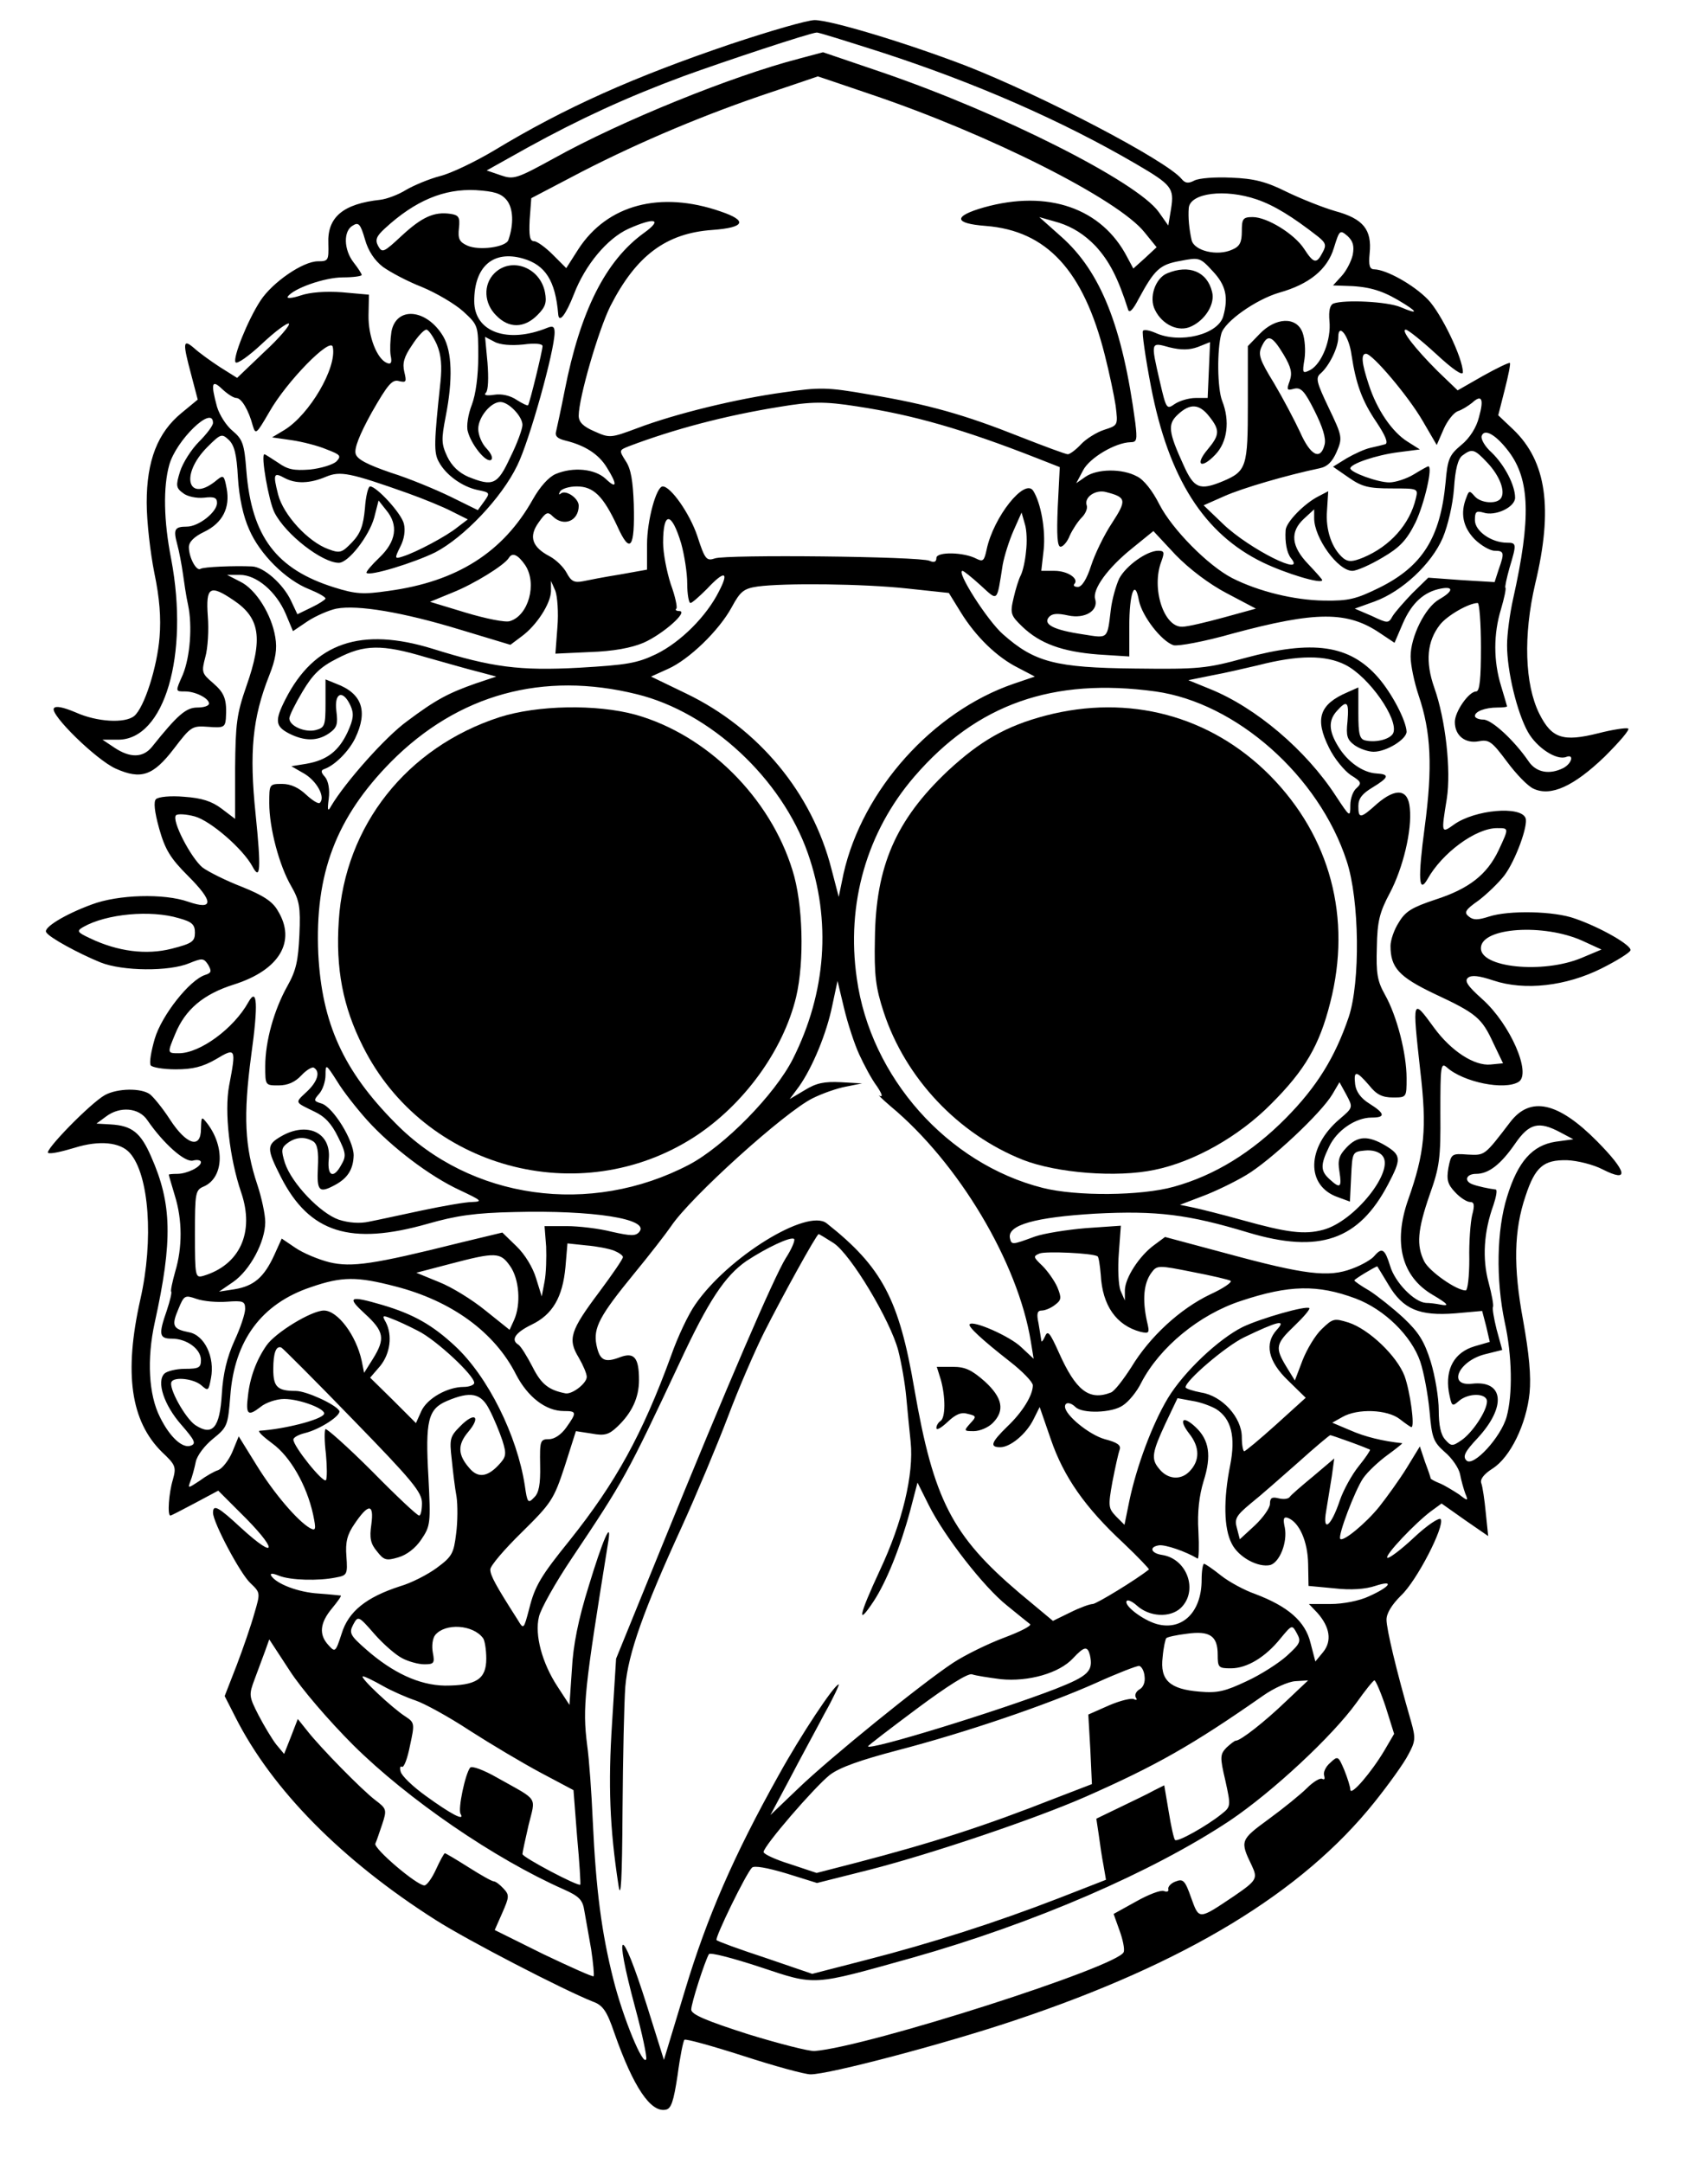<?xml version="1.0" encoding="UTF-8" standalone="no"?>
<svg
    xmlns:rdf="http://www.w3.org/1999/02/22-rdf-syntax-ns#"
    xmlns="http://www.w3.org/2000/svg"
    xmlns:cc="http://web.resource.org/cc/"
    xmlns:dc="http://purl.org/dc/elements/1.1/"
    xmlns:svg="http://www.w3.org/2000/svg"
    xmlns:inkscape="http://www.inkscape.org/namespaces/inkscape"
    xmlns:sodipodi="http://sodipodi.sourceforge.net/DTD/sodipodi-0.dtd"
    xmlns:ns1="http://sozi.baierouge.fr"
    xmlns:xlink="http://www.w3.org/1999/xlink"
    version="1.0"
    viewBox="0 0 425 538"
  >
  <g
      transform="translate(0 538) scale(0.1 -0.1)"
      fill="#000000"
    >
    <path
        d="m1820 5271c-242-82-413-158-590-265-47-28-107-57-135-64-27-7-65-23-84-34-19-12-48-23-65-25-92-10-132-43-129-109 1-42 0-44-26-44-37 0-113-52-143-98-32-49-69-142-62-153 3-6 33 15 66 46s63 53 67 50c3-4-24-36-62-71l-67-64-43 27c-23 15-52 36-64 47-28 24-29 15-7-67l16-61-40-33c-60-49-87-119-87-223 0-47 9-125 19-175 13-62 17-112 13-160-6-75-38-175-63-196-23-19-93-15-146 9-31 13-50 17-54 10-10-15 105-128 154-150 63-28 93-18 145 50 42 55 45 57 85 54 38-3 42-1 44 20 3 48-3 64-32 89-28 24-29 27-19 65 6 21 9 67 6 102-5 72 5 79 64 39 66-44 74-95 32-214-24-69-27-93-28-204v-126l-33 25c-25 19-50 27-94 30-33 3-64 0-70-6s-4-30 8-73c15-53 28-74 72-118 64-64 64-86 0-64-60 21-174 18-240-7-68-25-121-58-113-69 7-13 81-53 135-75 55-22 171-23 221-2 32 13 36 13 47-4 9-16 8-20-7-25-39-12-109-101-126-159-9-31-14-60-10-66 3-5 31-10 62-10 42 0 67 6 100 25 50 30 51 28 33-66-12-64 1-180 30-265 34-99-3-181-95-208-19-5-20-1-20 104 0 104 1 110 23 119 48 22 52 98 8 156-15 19-15 18-16-13 0-51-36-40-77 23-18 28-41 56-50 63-22 16-81 15-112-2-36-20-153-140-141-144 7-3 36 4 66 13 61 19 113 14 137-13 48-54 60-216 26-365-41-183-24-302 54-379 34-32 36-37 27-69-10-33-14-89-6-89 2 0 29 14 61 31l58 31 54-54c94-92 96-124 2-38-56 52-69 59-69 37 0-24 68-152 93-175 25-24 25-24 10-75-8-29-28-87-44-129l-30-77 27-53c91-180 265-356 498-504 80-51 318-174 391-203 25-9 35-23 54-79 47-134 90-197 127-190 14 2 20 20 30 86 6 46 14 85 17 88s68-15 146-40c77-25 153-46 168-46 46 0 331 75 507 134 425 142 716 318 896 543 36 45 74 98 84 118 18 33 19 41 7 83-37 128-61 230-61 253 0 16 13 37 36 60 39 36 109 172 99 190-4 5-34-15-67-46s-63-53-66-50c-7 6 70 87 109 116l26 19 58-41 58-40-6 58c-3 32-8 65-11 73-4 10 6 23 28 37 44 28 84 110 92 188 4 42-1 96-16 180-25 134-23 225 6 310 24 73 45 90 103 89 26-1 66-11 89-23 67-34 61-6-14 70-97 98-166 113-216 48-65-85-63-83-106-81-40 3-41 2-48-33-5-30-2-41 17-61 12-13 29-24 37-24 10 0 12-7 5-33-4-17-8-67-7-109 0-43-4-78-9-78-23 0-90 47-103 72-20 40-17 78 13 165 25 70 28 91 27 205 0 116 1 126 16 113 41-37 144-58 179-36 32 21-21 143-90 205-37 33-46 46-36 54 9 7 27 5 63-7 78-26 181-14 269 30 38 19 70 39 72 45 4 12-74 57-138 79-52 19-165 21-214 5-28-9-39-9-50 0-13 10-9 17 24 40 21 16 50 44 64 62 28 37 60 125 53 143-12 31-126 21-178-16-32-23-32-22-18 64 11 71-3 197-31 276-23 65-18 116 14 157 18 23 72 54 94 54 4 0 8-50 8-110 0-78-3-110-12-110-18 0-53-50-53-76 0-34 26-54 59-48 26 5 33 0 71-51 23-31 52-61 66-67 43-20 100 6 177 80 37 37 64 68 58 70s-39-3-74-12c-88-22-116-13-147 49-36 73-40 194-10 323 45 187 28 304-54 383l-38 36 16 63c9 35 15 65 13 67s-33-13-67-32l-63-36-50 48c-55 55-93 103-79 103 5 0 39-27 76-61 41-38 66-55 66-45 0 35-54 147-87 181-36 37-103 74-133 75-12 0-15 9-12 40 6 59-16 86-86 105-31 9-86 31-121 48-50 25-81 33-137 35-40 2-80-1-92-7-15-8-23-7-32 4-38 46-348 208-538 282-149 57-335 113-375 113-18 0-111-27-207-59zm373-21c234-76 449-170 634-278 89-52 95-60 87-111l-7-42-24 34c-54 75-390 245-688 347l-147 50-60-16c-166-43-443-155-610-248-93-51-100-53-132-42l-35 12 102 57c129 71 246 125 389 178 102 37 313 107 330 108 4 1 76-22 161-49zm-28-104c297-100 618-262 683-344l30-37-29-27-29-26-15 28c-63 122-197 169-357 124-77-22-75-40 5-46 152-12 243-111 296-321 11-43 23-100 27-126 6-49 6-49-28-60-19-6-46-23-58-36-13-14-28-25-33-25s-59 20-120 44c-136 54-226 80-376 105-103 18-121 18-211 5-117-16-269-53-364-89-67-25-69-25-107-8-28 12-39 23-39 39 0 44 49 213 79 273 64 125 138 181 254 189 81 6 88 23 20 46-150 52-282 17-354-94l-30-47-34 34c-18 18-39 33-46 33-11 0-13 14-11 54l4 53 126 66c148 76 310 144 472 198 63 21 115 39 115 39 1 0 59-20 130-44zm-904-264c16-20 18-59 4-99-6-18-73-27-102-14-20 9-24 17-21 44s-1 32-21 35c-41 6-71-8-121-54-45-42-49-44-59-26-8 15-5 24 17 44 75 69 147 99 226 95 46-3 63-8 77-25zm1866 2c44-15 89-43 152-92 20-16 22-22 12-40-15-29-22-28-46 9s-92 79-128 79c-24 0-27-4-27-35 0-28-5-38-24-46-37-17-95-3-101 24s-9 56-7 80c4 37 90 48 169 21zm-401-116c34-37 56-79 81-158 3-10 12-1 26 26 40 74 53 86 104 95 47 9 49 9 81-26 32-34 39-64 26-111-12-46-108-70-169-42-14 6-28 9-31 5-3-3 6-66 20-139 44-228 132-366 278-437 58-28 148-55 148-44 0 2-16 20-35 40-42 44-46 80-10 113l25 23v-22c0-49 59-131 95-131 11 0 45 15 75 33 43 25 60 43 82 87 22 46 44 140 32 140-2 0-18-9-36-20s-46-20-61-20c-29 0-97 25-97 35 0 11 64 33 119 40l54 7-30 19c-39 24-77 80-97 142-18 54-20 77-7 77 16 0 105-105 141-167l35-60 17 39c9 21 25 41 35 45 10 3 26 13 36 21 24 22 30 10 17-36-6-25-23-52-44-69-30-25-34-35-39-93-13-138-58-209-165-262-57-28-76-33-137-32-75 1-164 23-229 56-60 31-149 121-181 183-17 34-39 62-56 70-37 20-99 19-128-1l-23-16 17 32c16 31 80 69 118 70 16 0 17 6 12 48-32 240-86 376-184 463l-55 49 49-14c34-11 63-29 91-58zm-1773-52c18-13 61-36 97-50 36-15 82-42 103-61 37-34 37-35 37-112 0-47-6-94-16-120-9-23-14-53-10-66 8-32 45-79 58-71 5 4 1 15-11 28-12 12-21 34-21 49 0 29 31 67 55 67 21 0 55-36 55-57 0-10-13-46-30-80-32-69-43-74-105-49-23 10-41 27-52 50-15 32-15 43-4 100 18 91 16 161-6 199-41 69-117 76-129 12-3-20-4-46-2-59 4-18 1-23-9-19-25 10-47 66-46 119l1 51-67 6c-41 3-80 0-103-8-21-7-35-8-32-3 13 20 91 48 137 48 26 0 47 3 47 6s-9 17-20 31c-25 32-26 79-2 92 14 9 19 4 30-34 8-29 24-53 45-69zm650 85c-96-69-159-194-198-393-9-46-19-91-21-100-4-13 3-19 23-24 49-12 83-34 103-67 27-43 25-55-3-28-27 25-81 30-124 12-17-7-39-31-57-63-74-132-189-205-360-228-62-9-81-8-135 9-143 45-205 126-218 290-5 66-9 78-34 99-16 13-33 40-39 60-16 59-13 69 13 44 13-12 28-22 35-22 13 0 31-31 41-69 7-23 9-21 41 34 43 76 153 188 158 162 11-51-58-169-121-207l-30-18 49-7c27-4 66-14 87-23 34-13 37-16 24-30-9-8-38-17-66-20-40-3-55 0-79 17-17 11-32 21-34 21-10 0 11-118 25-145 28-55 119-125 160-125 24 0 75 66 88 112l11 43 19-24c31-37 25-78-17-118-20-19-34-36-32-38 8-9 118 25 171 51 71 37 165 135 204 216 30 60 93 286 93 331 0 14-4 17-17 12-100-41-183-11-183 66 0 86 47 127 121 106 56-16 81-55 88-139 2-23 19-1 39 50 28 73 83 139 136 163 65 29 86 24 39-10zm1763-55c-4-17-16-40-28-53l-21-23 29-1c56-1 89-10 132-35 51-30 54-38 7-18-33 14-139 19-167 9-9-4-12-18-10-43 5-47-19-106-47-122-20-10-21-9-15 27 3 21 1 50-5 66-15 40-67 38-107-4l-29-30v-143c0-157-3-168-62-193-58-24-72-18-98 40-38 83-40 102-14 126 30 28 53 27 78-5 27-34 26-46-4-82-33-39-16-50 19-13 30 31 37 84 17 134-12 31-13 127-2 167 8 30 86 85 144 102 75 21 120 58 136 111 14 45 15 46 34 30 14-13 17-25 13-47zm-2279-223c11-26 13-54 9-93-16-150-17-176-4-199 17-32 58-62 97-70 30-6 31-7 16-28l-16-22-67 33c-37 18-104 46-149 60-58 20-84 33-88 47-4 13 9 47 40 103 40 70 51 83 68 78 18-4 19-2 13 23-5 21-1 37 19 66 14 22 30 39 36 39 5 0 17-17 26-37zm2276-26c11-72 26-114 62-167 22-33 30-52 22-55-7-2-23-6-37-9s-40-15-59-26l-34-21 39-27c33-23 50-27 106-27 67 0 67 0 61-25-15-64-64-119-131-147-27-11-37-11-49-2-29 24-45 71-41 119l3 48-25-13c-35-18-80-64-81-84-2-30 3-56 13-69 41-50-103 22-168 84l-49 47 52 23c45 20 155 52 236 69 20 4 32 16 43 41 15 35 14 39-20 110-30 63-33 74-20 85 21 18 44 64 44 90 0 38 27 3 33-44zm-2061 26c29 4 48 2 48-4 0-11-32-142-36-147-1-2-14 4-28 13-16 11-38 16-56 13-20-3-27-1-21 5s7 37 4 75l-6 64 23-12c14-8 42-10 72-7zm1892-25c19-32 22-46 15-66-8-22-7-24 11-19 17 4 26-5 51-55 20-40 29-68 25-84-10-40-35-28-61 31-14 30-43 85-65 122-35 57-40 71-31 90 15 33 26 29 55-19zm-213 19l30 12-3-70-3-69h-30c-17 0-40-7-52-15-20-14-21-13-37 56-23 100-23 98 24 85 29-7 49-7 71 1zm-848-148c138-21 262-56 448-129l56-22-5-99c-3-71-1-99 7-99 6 0 17 12 23 28 7 15 20 35 30 45 9 9 15 23 12 30-7 20 22 40 48 33 51-13 52-20 15-77-20-30-43-78-52-106-11-34-23-53-33-53-8 0-12 3-9 7 13 13-16 33-49 33h-33l6 53c5 49-7 116-26 146-21 33-99-65-116-146-6-28-9-31-25-23-32 17-100 18-100 2 0-10-6-12-17-7-25 11-507 16-534 6-21-7-25-3-44 56-19 56-66 123-86 123-16 0-39-85-39-144v-63l-67-12c-38-6-79-14-93-17-21-4-29 0-40 21-8 15-27 33-42 41-44 23-53 49-28 84 19 27 23 28 36 15 27-26 64-11 64 27 0 19-33 41-45 30-5-4-5-1-1 6 4 6 22 12 41 12 42 0 66-24 101-99 32-71 44-56 41 55-2 57-7 88-20 107-17 27-17 27 8 37 111 42 238 76 375 98 78 13 111 14 193 1zm-1603-41c0-7-16-28-35-47s-40-52-47-74c-11-35-10-41 8-54 10-8 33-13 52-11 25 3 32 0 32-13 0-23-46-59-75-59-31 0-34-7-24-44 5-18 11-51 14-72s8-57 13-79c11-52 5-129-13-173-19-43-19-42 6-42s59-17 59-30c0-6-13-10-29-10-28 0-49-18-113-98-22-27-54-28-93-2l-30 20h39c115 0 177 210 132 449-19 96-20 180-5 234 17 62 109 151 109 105zm3224-71c53-70 56-166 11-367-8-36-15-87-15-115 0-65 25-168 52-216 22-39 71-71 95-62 20 8 15-15-6-27-35-18-69-12-88 17-35 51-91 103-112 103-11 0-21 4-21 9 0 11 25 21 56 21 13 0 24 1 24 3 0 1-7 24-15 51-19 62-19 129 0 191 8 27 13 51 11 53-2 1 3 24 10 49 18 60 18 63-6 63-39 0-80 29-80 56 0 21 3 24 21 19 29-10 79 13 79 37 0 31-26 81-58 112-17 15-28 34-25 42 7 19 36 2 67-39zm-3162-65c3-49 13-96 28-129 26-61 91-126 150-149 22-9 40-19 40-23-1-3-16-13-35-22l-35-17-16 34c-20 42-68 84-97 85-44 2-120-1-128-6-10-7-29 28-29 54 0 13 13 26 38 38 46 22 65 60 56 108-6 32-8 34-23 22-73-62-95 11-25 81 33 33 36 34 53 18 14-13 20-36 23-94zm3109 37c31-33 45-71 34-88-10-16-51-13-66 5-12 14-14 14-20-3-16-39-9-74 20-104 16-16 39-29 50-29 24 0 25-5 10-47l-10-31-83 5-82 6-40-39c-21-22-43-47-49-57-10-18-12-18-52 1l-42 18 50 18c68 25 141 93 169 158 13 31 25 83 28 123 3 48 10 74 21 82 24 18 30 16 62-18zm-2686-76c39-14 88-34 109-45l40-20-25-19c-28-23-104-63-136-73-21-7-22-6-7 24 10 19 13 41 9 57-6 26-68 93-84 93-5 0-11-25-13-55-4-43-11-62-32-84-25-26-30-28-59-17-50 18-112 85-125 136s-11 56 16 41c28-15 63-14 103 3 36 15 60 10 204-41zm1538-145c-2-23-8-49-13-59-5-9-13-35-18-57-9-38-7-43 22-71 44-42 99-62 188-69l78-5v74c0 85 14 121 24 65 8-39 56-101 86-111 11-3 77 9 147 29 208 56 286 56 367 1l36-24 21 49c22 50 52 78 95 86 32 6 30-7-5-27s-71-93-71-142c0-21 9-64 20-97 31-91 35-178 15-328-17-127-15-167 7-129 36 65 120 127 173 127 30 0 30 1 4-55-29-61-74-96-158-123-57-19-74-29-90-56-12-18-21-45-21-59 0-54 21-77 109-119 105-49 118-60 147-123l24-50-31-3c-40-4-98 33-141 92-54 74-54 74-34-107 17-144 11-205-30-321-38-108-16-192 61-237 39-23 43-29 18-24-10 2-26 4-35 4-29 2-77 51-89 92-13 42-20 47-39 25-6-8-31-23-56-32-58-22-117-15-312 38l-153 41-27-20c-37-27-72-81-73-112v-26l-11 25c-5 14-7 55-4 93l5 68-87-6c-47-4-104-13-127-21-57-21-58-21-62-4-7 33 63 52 212 61 154 8 232-2 381-47 177-53 275-19 348 120 33 63 33 72-6 96-44 26-70 25-98-5-18-19-22-31-17-60 6-39 2-43-25-18-22 20-23 35-1 80 19 41 66 73 106 73 35 0 34 10-6 35-21 13-33 30-35 48-4 35 3 34 35-3 18-23 33-30 59-30 34 0 34 0 34 48 0 61-24 155-54 208-19 34-22 53-20 118 1 64 7 87 32 134 33 62 56 157 50 212-4 47-34 51-81 11-42-38-47-38-47-6 0 19 10 31 35 46 41 25 44 33 10 35s-72 29-95 67c-24 39-25 65-3 89 25 28 30 22 26-26-4-37-1-46 18-60 13-9 34-16 47-16 32 0 82 31 82 50-1 27-36 95-71 135-71 81-162 94-332 48-95-26-114-28-273-26-198 2-250 16-328 85-39 34-118 158-101 158 3 0 23-16 45-36 44-40 40-44 55 51 4 22 16 60 27 85l20 45 8-28c5-15 6-46 3-69zm-858 20c8-29 15-73 15-100 0-26 4-48 8-48s22 16 41 35c44 47 56 44 30-6-31-62-95-126-156-156-48-23-73-27-192-34-148-8-217 1-364 47-178 55-295 16-367-126-27-53-25-67 10-85 38-19 70-19 99 1 20 14 22 23 18 55-6 46 16 55 35 14 9-20 8-33-7-66-22-47-51-70-103-79l-37-6 33-19c31-19 52-58 38-72-3-4-19 6-34 20-19 18-39 27-60 27-32 0-32-1-32-48 0-62 25-156 55-207 20-35 23-51 20-120-3-65-8-89-30-128-33-59-55-137-55-199 0-48 0-48 33-48 23 0 41 8 57 25 12 13 27 22 31 19 17-10 9-35-18-60-30-28-30-25 19-49 26-12 43-30 59-63 20-40 21-48 8-70-19-35-35-28-31 14 7 67-54 95-119 57-36-21-36-30 0-101 71-139 173-171 366-116 70 20 117 27 215 29 195 5 337-17 311-49-9-11-20-11-69 0-31 8-82 14-112 14h-55l4-51c1-27 0-67-4-87l-7-37-14 45c-8 27-28 60-49 80l-35 34-108-26c-212-53-267-61-322-48-28 7-66 23-85 36l-34 23-19-42c-25-54-50-76-98-84l-39-6 35 24c42 29 80 100 80 149 0 19-9 61-20 94-31 93-35 170-15 320 18 129 15 172-7 133-36-65-120-127-173-127-29 0-29 0-9 48 25 61 70 99 146 123 114 36 156 108 109 184-13 23-37 38-89 59-39 15-83 37-98 48-29 24-78 118-66 130 4 4 25 3 47-3 39-11 119-80 143-124 20-38 22-7 8 130-16 154-8 239 34 345 16 40 20 66 15 95-9 56-48 119-87 138l-33 17h32c41 0 90-41 114-97l18-43 37 25c20 13 52 27 71 31 53 10 166-9 307-52l126-38 28 21c37 27 72 81 73 112v26l11-25c5-14 8-54 5-90l-5-66 86 4c58 2 102 10 133 23 48 21 114 79 89 79-7 0-11 3-7 6 3 3-3 31-14 61-10 31-19 77-19 103 0 79 21 78 45-2zm1358-124l72-38-80-22c-44-12-90-23-103-23-46-2-78 96-52 163 8 22 7 26-8 26-28 0-80-37-97-69-8-17-18-52-21-78-9-74-6-71-69-61-74 11-100 25-85 43 8 9 21 10 48 4 42-9 76 12 67 41-7 24 31 77 92 126l53 43 55-59c35-36 84-73 128-96zm-1746 70c30-46 8-125-38-139-11-4-60 6-110 21l-89 27 56 23c53 21 129 68 140 86 9 15 23 8 41-18zm951-58l103-11 29-47c38-62 91-113 143-139l42-22-53-18c-201-69-376-264-423-472l-12-58-18 69c-48 189-181 350-362 437l-87 42 42 19c52 23 127 95 159 154 21 39 30 46 64 51 66 9 263 7 373-5zm-1198-171c47-13 105-30 130-36l45-12-51-17c-68-24-99-40-171-94-54-39-154-152-189-211-8-15-10-12-6 18 3 23-1 44-9 54-11 12-11 17-2 20 26 9 61 44 77 77 32 67 17 111-47 135l-27 11v-60c0-55-2-60-24-66-27-7-66 10-66 29 0 7 15 37 33 67 25 42 44 61 86 82 67 35 111 36 221 3zm2288-19c59-30 132-135 119-169-6-15-41-25-69-19-15 3-18 15-18 68v64l-27-12c-70-30-82-66-46-138 13-27 38-57 54-68 26-16 28-20 15-32-9-7-16-26-16-43 0-31-1-30-36 23-74 114-199 220-313 266l-54 22 59 12c33 6 84 18 114 25 101 26 169 26 218 1zm-1763-73c183-45 360-210 425-395 59-168 46-347-37-512-45-89-171-217-258-263-246-129-544-87-731 103-130 131-183 249-192 421-9 199 44 339 181 478 167 168 378 226 612 168zm1290 7c201-28 407-210 476-422 32-97 34-301 5-388-34-100-79-173-156-251-85-86-178-143-279-171-82-23-243-24-326-3-238 60-429 276-463 521-27 186 25 365 143 502 156 181 345 247 600 212zm-2430-564c33-9 40-16 40-36 0-22-7-27-58-40-63-16-134-7-203 26-32 15-34 18-17 28 58 33 168 43 238 22zm3492-56l48-22-50-21c-96-40-254-24-250 26 3 50 156 60 252 17zm-1799-283c12-26 31-62 44-79 12-18 16-28 7-24-7 5 4-6 26-25 170-141 318-389 350-586l7-43-31 29c-28 27-119 67-128 57-6-5 31-39 100-93 31-24 57-51 57-59 0-25-26-67-64-103-40-39-44-51-17-51 25 0 65 33 83 70l15 30 28-81c32-93 85-169 181-258 36-34 64-64 63-65-31-25-131-86-140-86-7 0-32-9-56-21l-43-21-84 70c-167 142-213 231-261 508-38 222-80 302-218 411-48 38-246-84-327-202-17-24-44-81-60-127-72-197-138-316-252-459-72-89-87-114-101-170-14-53-14-53-29-28-55 86-68 110-68 125 0 9 35 50 78 92 74 73 80 82 107 164l28 88 39-6c32-6 43-3 64 17 36 34 54 72 54 116 0 56-12 70-47 57-39-15-51-8-59 31-8 42 8 72 94 177 37 45 79 99 92 118 48 72 283 284 352 318 24 12 61 25 83 29l40 8-53 3c-41 2-61-2-90-20l-37-22 23 31c34 48 69 133 83 202l13 61 16-67c9-38 26-90 38-116zm-1224-164c61-67 155-139 231-174 53-25 57-28 30-29-16 0-73-10-125-21s-111-24-132-28c-23-5-50-3-75 5-46 16-117 90-134 141-10 32-9 38 7 50 21 15 43 16 63 4 11-7 14-25 12-65-3-59 3-65 42-44 32 17 46 39 47 74 0 37-51 120-80 129-20 6-20 8-6 24 9 10 16 31 16 47 0 28 1 28 29-16 15-25 49-68 75-97zm2419 3c-82-70-84-166-4-194l30-11 3 62c3 61 3 62 34 65 19 2 36-3 44-13 31-37-69-163-147-184-47-13-91-7-202 24-47 13-102 27-121 31l-34 7 55 21c30 11 80 35 110 53 59 35 187 154 215 202l17 29 17-31c17-32 17-32-17-61zm-2966-3c40-58 93-105 113-100 11 3 20 1 20-4 0-12-35-29-59-29-12 0-21-1-21-2 0-2 7-25 15-52 19-61 19-129 1-189-7-25-12-48-10-50s-3-23-11-47c-21-60-19-70 13-70 37 0 72-26 72-53 0-19-5-22-40-22-22 0-45-6-51-12-20-20-1-78 42-127 33-38 38-47 24-52-20-8-52 20-77 71-28 55-33 144-13 235 45 204 43 296-9 413-26 60-48 77-101 80l-35 2 23 17c35 27 83 23 104-9zm3516-30l32-17-44-6c-58-9-94-49-121-137-26-83-28-206-6-311 19-85 20-181 5-236-14-51-83-126-100-109-10 10-4 22 28 56 72 78 65 144-14 135-62-7-34 56 31 73l44 11-14 51c-7 28-11 53-9 56 2 4-3 31-11 61-16 59-12 126 12 192 7 21 10 38 6 39-17 2-45 8-58 13-22 8-16 26 9 26 31 0 61 23 97 75 35 51 59 57 113 28zm-1809-275c43-28 141-192 161-267 8-31 17-83 20-116s8-84 11-112c8-80-20-199-77-320-52-112-58-141-15-76 31 47 66 133 91 226l18 69 28-56c39-78 137-204 195-250 27-22 53-43 57-46 5-4-25-19-65-34s-97-43-126-62c-79-52-307-237-386-313l-69-66 48 90c26 50 66 123 87 163 22 39 37 72 35 72-11 0-96-129-149-225-113-202-179-355-233-534l-53-175-42 134c-65 206-85 202-29-6 17-63 29-120 27-126-7-21-58 103-82 199-29 115-43 221-51 393-3 69-9 154-14 189-12 95-7 137 53 509 8 53-15-1-49-113-26-83-39-148-42-208l-6-88-30 46c-38 58-57 128-46 173 4 19 41 85 82 146 130 194 137 207 268 486 72 155 113 216 166 253 50 33 111 62 119 55 3-3-6-25-21-48-29-47-142-308-310-721l-112-275-10-160c-10-153-6-261 16-404 6-39 9 14 10 185 1 132 4 272 7 310 7 82 46 191 140 396 36 79 88 203 115 274 27 72 68 166 90 210 47 93 131 245 136 245 2 0 18-10 37-22zm-546-19c12-5 22-12 22-16 0-5-27-44-59-87-72-96-79-117-51-163 11-19 20-40 20-48 0-16-36-44-53-41-41 8-60 22-82 66-14 27-29 51-35 55-20 12-8 30 33 50 52 25 77 68 84 143l5 59 47-5c25-2 56-8 69-13zm1203-14c3-2 6-23 8-46 4-77 39-126 99-142 22-5 23-3 16 26-12 55-8 95 11 121 14 19 17 19 102 2 47-9 90-19 95-22s-18-19-51-34c-75-36-150-105-196-181-20-31-42-60-51-63-54-21-87 5-129 99-23 51-28 57-35 40-5-11-9-15-9-9-1 6-4 26-7 43-5 23-3 31 8 31 8 0 23 6 33 14 16 12 17 17 6 44-7 16-24 40-37 53-23 22-24 24-7 31 16 6 130 1 144-7zm-1462-24c23-32 28-95 10-135l-11-24-60 48c-33 27-85 59-116 71l-56 23 84 22c114 30 125 29 149-5zm2186-47c36-61 77-78 166-71l67 6 10-38 9-39-38-11c-50-15-73-56-64-113 7-36 8-38 24-24 24 22 71 21 71 0 0-24-37-79-64-97-22-15-25-15-40 2-11 12-16 36-16 73 0 31-9 85-20 121-16 51-30 73-67 108-27 25-65 55-85 68-21 12-38 24-38 26 0 3 48 32 57 35 0 0 13-21 28-46zm-2471-4c140-36 247-114 300-219 29-56 74-91 119-91 32 0 33-3 6-41-12-17-29-29-43-29-22 0-23-4-22-65 1-47-3-69-15-80-15-16-17-13-23 29-19 125-92 272-174 348-56 52-103 79-181 102-82 24-89 20-43-22 48-44 51-62 20-112l-22-35-6 30c-14 64-60 125-94 125-31 0-121-55-143-87-25-36-41-79-46-125-6-47 0-52 31-28 13 11 40 20 59 20 40 0 107-26 99-38-8-14-98-37-160-41-6-1 9-15 32-32 44-32 85-103 101-176 8-38 7-42-8-34-31 18-90 87-133 157l-44 71-16-39c-9-21-25-41-35-45-10-3-31-15-47-27-29-19-29-19-22 0 4 10 10 32 13 47 3 16 22 41 43 58 36 29 37 33 43 106 10 139 78 230 200 271 78 27 115 27 211 2zm2389-30c72-27 139-93 161-157 9-27 19-81 23-122 6-68 9-77 38-103 18-15 35-40 38-55 3-16 9-37 13-48 8-19 7-20-16-2-14 9-35 22-47 27-13 5-23 11-23 12 0 2-6 20-14 41l-13 39-33-54c-18-29-49-72-68-96-34-42-90-88-97-80-7 7 37 122 57 151 11 16 39 42 61 58s38 29 36 29c-48 5-93 16-129 32l-45 19 25 14c38 22 112 19 143-5 14-11 27-20 29-20 9 0-3 88-17 127-19 50-88 116-139 133-36 11-39 11-67-16-16-15-37-50-48-78l-19-50-21 34c-29 48-27 57 20 102 23 22 39 41 37 44-7 7-120-25-166-47-60-30-146-111-186-177-39-65-78-170-96-256l-12-59-21 21c-19 20-20 25-9 86 7 36 15 72 18 80 4 11-6 18-37 26-39 11-99 60-99 81 0 12 14 11 26-1 17-17 91-15 118 4 14 9 35 34 46 57 46 88 144 169 248 203 120 40 191 41 285 6zm-2808-8c40 3 45 1 45-18 0-12-12-48-27-80-18-40-28-81-31-131-5-85-23-106-66-78-25 17-68 94-59 108 8 13 56 7 74-9 17-15 18-14 24 18 10 52-16 107-55 114-40 8-44 16-26 58 14 34 16 35 45 25 17-6 51-9 76-7zm476-73c44-22 139-110 139-129 0-5-12-10-26-10-41 0-92-29-106-61l-13-29-57 57-57 56 25 29c25 31 31 76 14 109-10 17-8 18 14 9 14-5 44-19 67-31zm2136 3c-31-34-22-78 28-126l44-43-74-67c-40-36-76-66-79-66s-6 16-6 35c0 49-49 103-101 111-21 4-39 10-39 13 0 17 100 102 145 124 85 41 107 46 82 19zm-2299-223c148-152 172-181 172-208 0-17-3-31-7-31-5 0-57 49-117 110-60 60-113 107-116 105s-3-30 1-62c3-32 3-61 0-65-7-8-81 84-81 101 0 5 12 12 28 16 38 9 93 45 86 56-10 16-82 49-108 49-46 0-56 10-56 54 0 41 7 59 20 54 4-2 84-82 178-179zm340 24c11-21 25-55 32-76 11-35 10-41-11-63-27-28-50-31-71-6-29 33-30 58-3 90 33 39 16 51-20 14-25-25-27-31-21-82 3-30 8-72 12-93 3-20 3-62-1-92-6-49-10-57-48-85-23-17-64-38-92-46-83-27-128-62-145-118-15-46-16-47-33-28-24 26-21 55 9 91 14 17 24 31 22 32-1 0-26 3-55 5-51 3-105 24-118 44-4 7 3 7 20 0 29-11 97-13 141-4 28 5 29 8 26 52-3 36 2 55 20 81 35 52 49 51 42-1-5-34-2-48 14-67 17-22 23-24 53-15 21 6 43 23 57 44 23 34 24 40 18 156-8 140-1 169 46 189 59 25 85 20 106-22zm1808 2c38-24 49-69 35-140-17-85-16-157 4-195 17-34 66-60 96-53 23 7 43 56 36 93-5 22-3 28 8 24 28-11 49-58 50-114l1-55 64-6c42-5 78-2 102 6 49 16 38-2-16-26-23-11-64-19-95-19h-54l21-22c31-35 37-70 14-98l-19-23-12 46c-13 54-56 91-138 122-26 9-65 30-85 46s-39 29-42 29-6-18-6-40c0-80-48-127-111-110-36 10-85 48-75 58 3 3 14-2 25-12 31-28 82-31 109-6 44 42 17 122-46 132-28 4-34 20-8 24 16 2 66-15 96-33 3-2 4 29 2 68-3 48 2 89 13 125 20 63 14 102-20 134-32 30-43 19-16-16 27-34 27-68 0-95-22-22-55-19-76 9-19 23-16 40 17 111l30 63 38-7c20-3 46-13 58-20zm334-82c25-9 47-18 49-19 1-2-11-20-28-41s-38-59-47-85c-22-66-44-82-34-26 4 24 10 62 14 86l6 44-52-44c-29-24-56-47-59-52-4-5-16-6-28-3-16 4-21 1-21-14 0-10-17-34-37-53l-38-35-7 27c-7 24-2 32 34 62 24 19 76 65 118 102 41 37 77 67 80 68 2 0 25-8 50-17zm-2359-538c15-8 40-15 55-15 24 0 26 3 21 29-3 16-1 35 6 44 25 30 94 26 119-8 4-5 8-28 8-51 0-51-25-67-103-67-64 1-130 32-196 90-40 35-43 41-32 62 12 22 13 22 53-24 22-25 53-52 69-60zm2201 6c-20-18-65-47-100-63-53-25-72-30-117-26-75 6-99 29-92 86 2 24 7 45 9 47 3 3 26 8 51 11 57 8 77-5 77-52 0-32 2-34 33-34 40 0 86 28 123 74 29 35 29 35 41 13 11-20 9-25-25-56zm-2323-222c136-135 352-283 524-359 38-17 47-26 51-53 3-18 11-61 17-96 5-34 8-65 6-67s-58 23-125 55l-121 60 19 43c17 39 18 44 3 60-9 10-20 18-24 18-5 0-33 16-63 35s-57 35-59 35-12-18-22-40-23-40-29-40c-19 0-127 92-122 104 3 6 10 28 17 48 12 36 11 39-17 60-34 26-136 130-169 172l-24 30-17-44-17-43-20 24c-10 13-30 46-44 73-24 47-24 50-9 90 8 22 20 54 26 70l10 28 51-78c29-45 97-124 158-185zm1833 224c9-40-4-52-85-84-145-56-467-155-467-143 0 2 55 44 122 94 74 55 127 89 137 85 8-3 40-8 71-12 69-7 146 15 180 52 28 30 36 31 42 8zm136-53c2-14-3-27-12-32s-13-14-10-20c4-6 3-8-4-5-5 4-34-3-62-15l-52-23 5-86 4-87-91-35c-175-69-305-111-497-161l-97-25-66 22c-36 11-66 25-66 30 0 15 127 162 165 192 25 19 77 37 168 61 169 44 372 113 495 168 53 24 102 43 107 42 6-2 12-13 13-26zm-1895-24c23-13 60-29 81-36s82-40 135-75c53-34 132-81 177-105l81-43 9-116c6-64 9-117 8-119-4-6-144 68-144 76 0 4 7 36 15 71 18 74 27 60-78 119-33 19-63 30-67 25-12-14-31-103-24-115 12-20-25 0-87 45-32 23-60 50-62 60-3 9-1 15 3 12 5-3 14 21 20 52 12 55 12 58-11 73-33 21-116 99-106 100 5 0 27-11 50-24zm2247-38c-53-51-113-98-125-98-3 0-13-8-23-17-16-17-17-23-3-82 14-64 14-65-10-84-36-29-109-70-115-64-3 2-10 34-16 71l-11 65-26-13c-14-8-52-26-85-42l-58-28 6-40c3-23 8-57 12-77l6-35-118-46c-155-60-317-112-481-154l-132-34-117 40c-64 21-119 41-121 44-5 5 73 165 88 180 5 6 38 0 85-14l77-24 131 33c156 40 413 127 536 181 177 78 267 129 443 252 27 19 63 35 80 36l32 2-55-52zm248-14l21-67-24-41c-32-54-84-115-85-98 0 7-7 29-15 49-15 35-16 36-35 18-12-10-18-25-15-32 2-8 1-11-5-8-5 3-22-7-38-23-15-15-58-50-95-77-71-52-72-54-42-116 15-32 12-37-45-76-88-59-86-59-106-4-15 43-20 48-38 41-12-4-20-13-19-19 2-6-3-8-11-5s-39-9-69-26l-56-31 15-42c8-22 13-46 10-53-14-36-635-235-769-246-13-1-88 18-166 42-103 33-141 49-141 61 0 16 34 121 44 138 3 5 60-10 127-32 141-47 128-47 379 23 304 86 597 213 790 341 107 72 255 210 315 293 22 31 42 56 45 56s16-30 28-66z"
    />
    <path
        d="m2904 4700c-29-12-46-60-30-91 18-37 59-56 90-41 35 16 60 56 52 86-12 50-57 69-112 46z"
    />
    <path
        d="m1230 4700c-28-28-26-75 5-105 31-32 69-32 102 1 20 20 24 31 19 57-12 62-84 89-126 47z"
    />
    <path
        d="m1243 3596c-231-75-385-270-400-506-8-119 10-214 60-313 152-304 540-409 825-225 123 80 221 215 253 348 21 89 17 233-9 315-56 182-213 337-390 387-98 27-245 24-339-6z"
    />
    <path
        d="m2602 3600c-99-26-163-63-244-138-129-122-179-237-181-417-2-91 2-122 22-183 54-164 185-303 346-367 84-33 234-45 328-25 98 20 210 83 290 164 84 84 120 145 147 252 54 211 0 413-150 565-148 149-351 203-558 149z"
    />
    <path
        d="m2341 1948c12-43 12-95-1-103-5-3-10-11-10-17 0-7 12 0 28 15 20 19 34 25 50 20 22-5 22-7 6-24-16-18-16-19 9-19 15 0 36 9 47 20 31 31 25 63-20 104-32 28-48 36-79 36h-40l10-32z"
    />
  </g
  >
</svg
>
